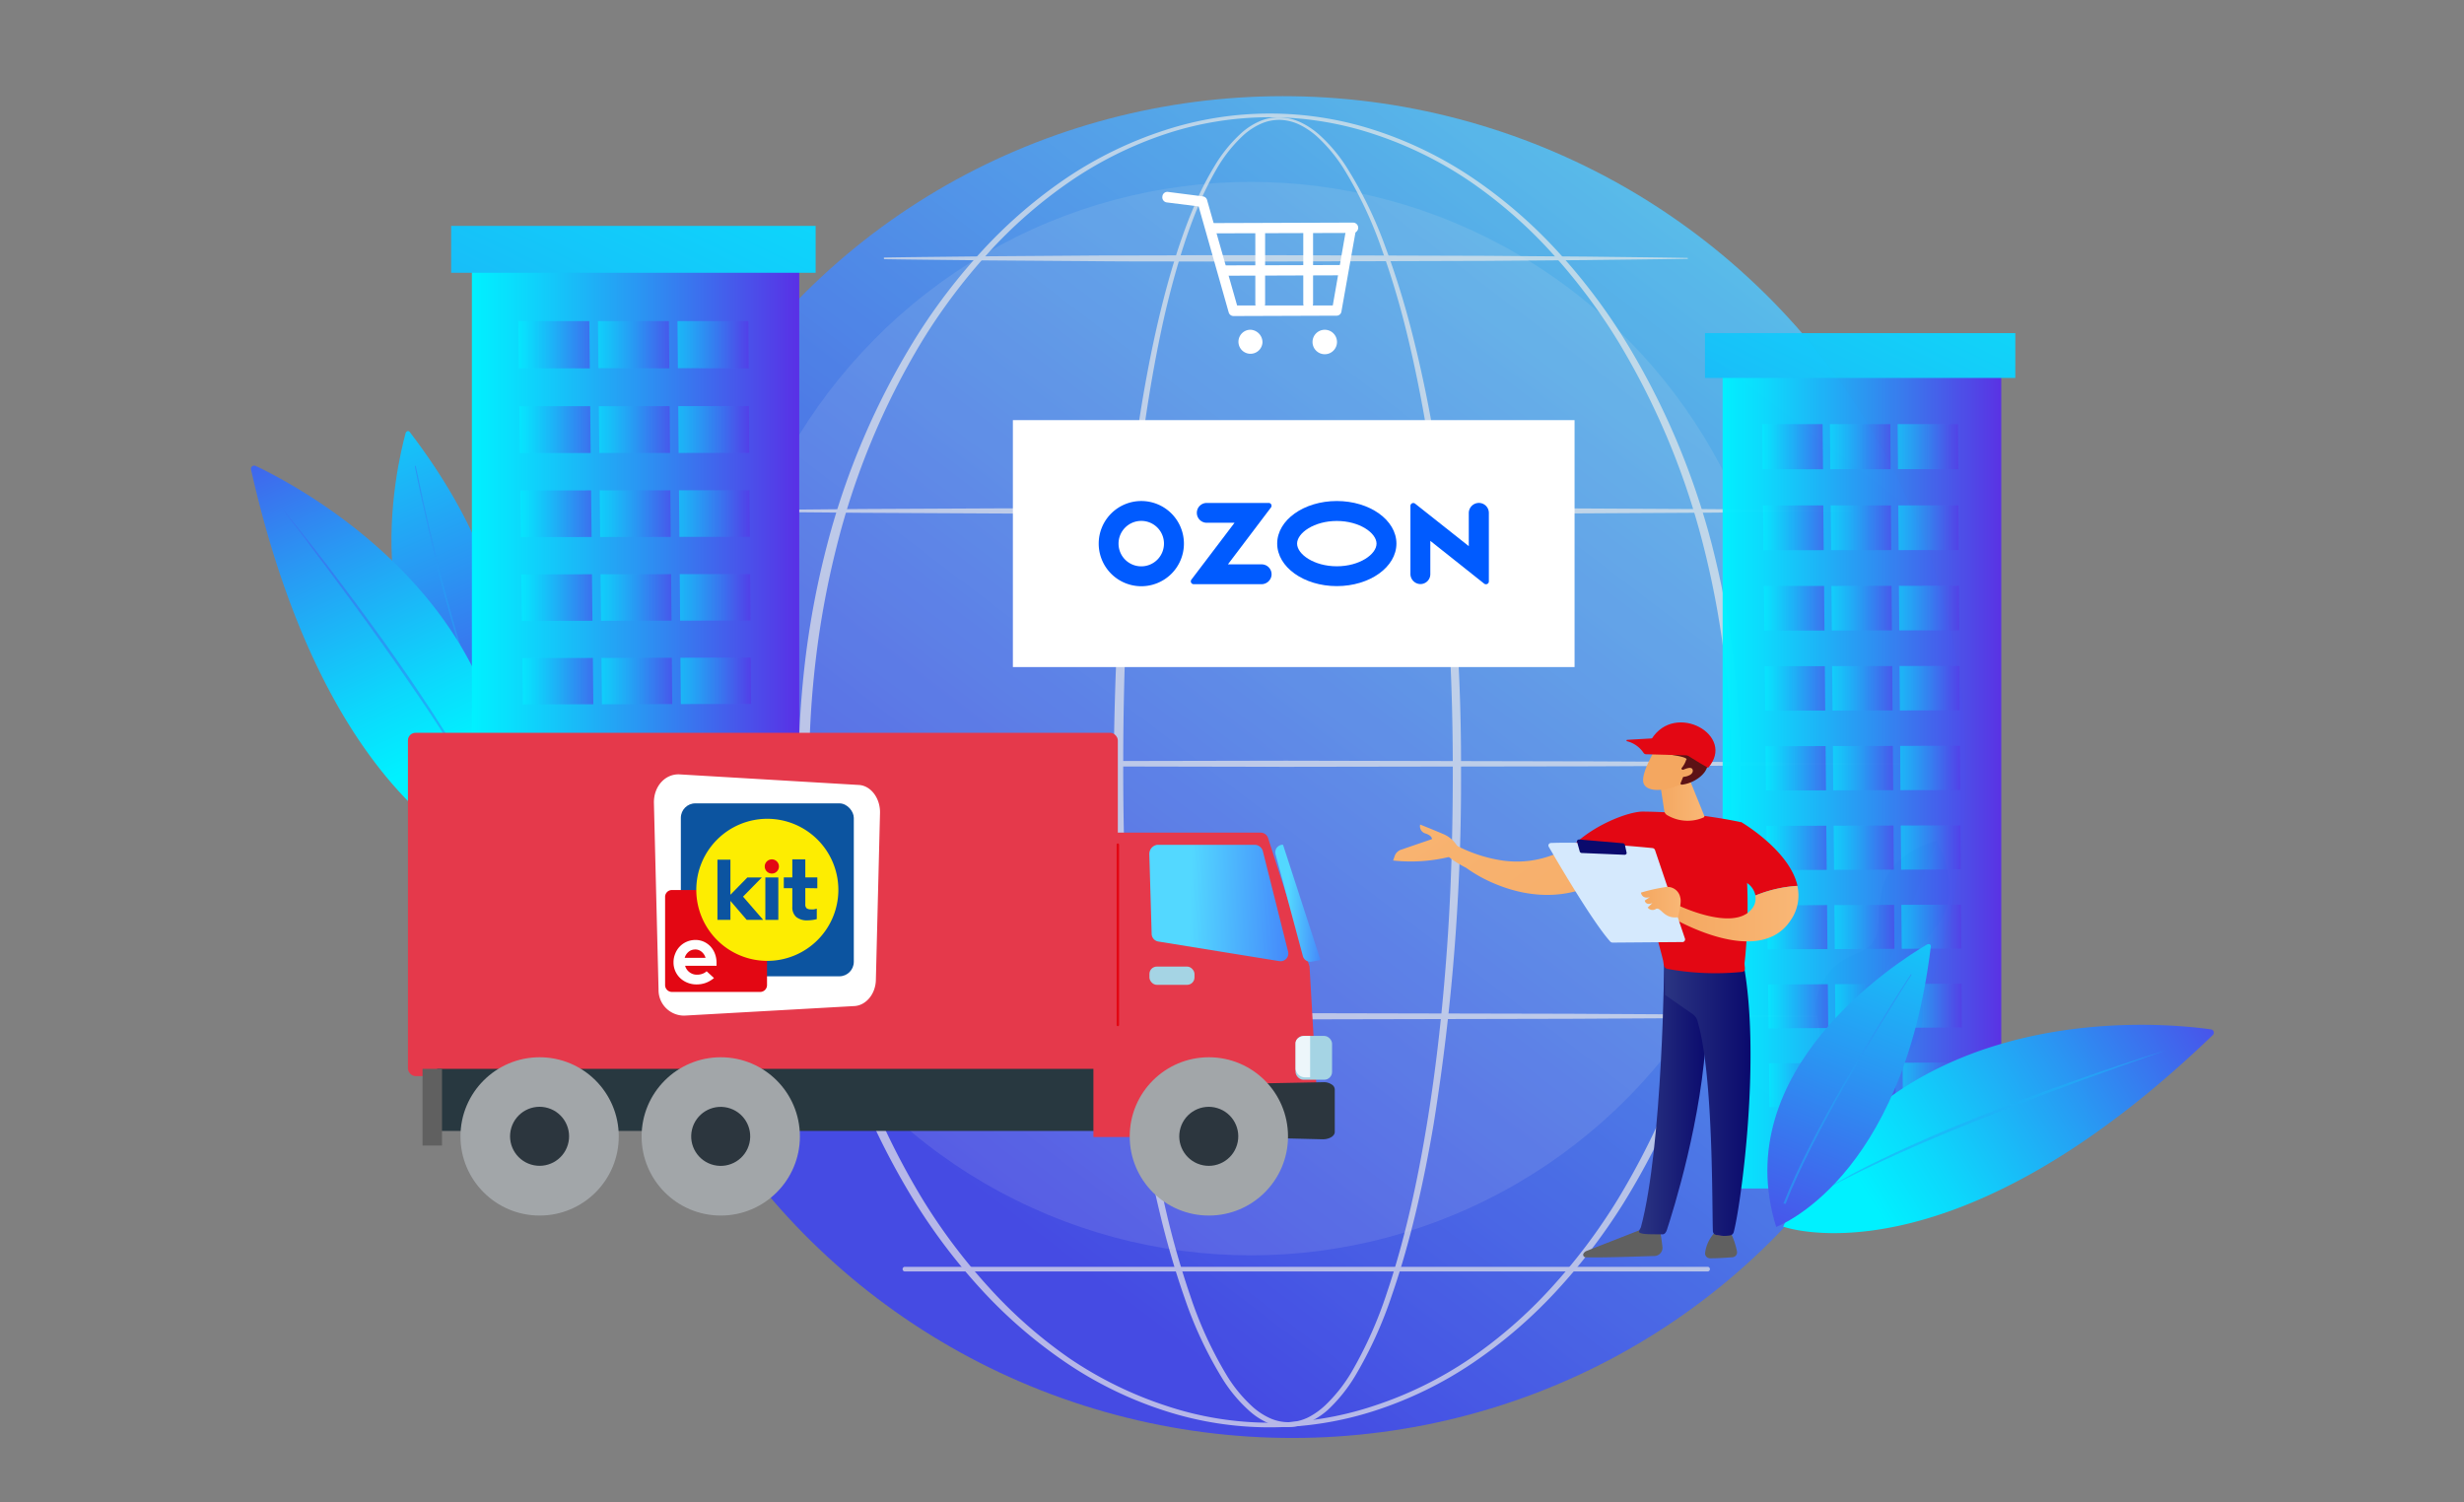 <svg xmlns="http://www.w3.org/2000/svg" xmlns:xlink="http://www.w3.org/1999/xlink" viewBox="0 0 410 250"><rect x="0" y="0" width="410" height="250" fill="#808080" stroke="none"/><defs><style>.cls-1{isolation:isolate;}.cls-2{opacity:0.83;}.cls-3{fill:url(#linear-gradient);}.cls-4,.cls-52,.cls-6,.cls-99{fill:#fff;}.cls-4{opacity:0.11;}.cls-5{opacity:0.68;}.cls-6{mix-blend-mode:soft-light;}.cls-7{fill:url(#Degradado_sin_nombre_1736);}.cls-10,.cls-106,.cls-108,.cls-8{opacity:0.28;}.cls-8{fill:url(#Degradado_sin_nombre_1736-2);}.cls-9{fill:url(#Degradado_sin_nombre_1736-3);}.cls-10{fill:url(#Degradado_sin_nombre_1736-4);}.cls-11{fill:url(#Degradado_sin_nombre_1736-5);}.cls-12{fill:url(#Degradado_sin_nombre_1736-6);}.cls-13{opacity:0.5;}.cls-14{fill:url(#Degradado_sin_nombre_1736-7);}.cls-15{fill:url(#Degradado_sin_nombre_1736-8);}.cls-16{fill:url(#Degradado_sin_nombre_1736-9);}.cls-17{fill:url(#Degradado_sin_nombre_1736-10);}.cls-18{fill:url(#Degradado_sin_nombre_1736-11);}.cls-19{fill:url(#Degradado_sin_nombre_1736-12);}.cls-20{fill:url(#Degradado_sin_nombre_1736-13);}.cls-21{fill:url(#Degradado_sin_nombre_1736-14);}.cls-22{fill:url(#Degradado_sin_nombre_1736-15);}.cls-23{fill:url(#Degradado_sin_nombre_1736-16);}.cls-24{fill:url(#Degradado_sin_nombre_1736-17);}.cls-25{fill:url(#Degradado_sin_nombre_1736-18);}.cls-26{fill:url(#Degradado_sin_nombre_1736-19);}.cls-27{fill:url(#Degradado_sin_nombre_1736-20);}.cls-28{fill:url(#Degradado_sin_nombre_1736-21);}.cls-29{fill:url(#Degradado_sin_nombre_1736-22);}.cls-30{fill:url(#Degradado_sin_nombre_1736-23);}.cls-31{fill:url(#Degradado_sin_nombre_1736-24);}.cls-32{fill:url(#Degradado_sin_nombre_1736-25);}.cls-33{fill:url(#Degradado_sin_nombre_1736-26);}.cls-34{fill:url(#Degradado_sin_nombre_1736-27);}.cls-35{fill:url(#Degradado_sin_nombre_1736-28);}.cls-36{fill:url(#Degradado_sin_nombre_1736-29);}.cls-37{fill:url(#Degradado_sin_nombre_1736-30);}.cls-38{fill:url(#Degradado_sin_nombre_1736-31);}.cls-39{fill:url(#Degradado_sin_nombre_1736-32);}.cls-40{fill:url(#Degradado_sin_nombre_1736-33);}.cls-41{fill:url(#Degradado_sin_nombre_1736-34);}.cls-42{fill:#e5394b;}.cls-43{fill:#005bff;}.cls-44{fill:#0029d0;}.cls-45{fill:#283840;}.cls-46{fill:#606060;}.cls-47{fill:#2c363e;}.cls-48{fill:url(#linear-gradient-2);}.cls-49{fill:url(#linear-gradient-3);}.cls-50{fill:#a5d4e4;}.cls-51{fill:#a2a6a9;}.cls-52{opacity:0.8;}.cls-53{fill:#e30713;}.cls-54{opacity:0.98;}.cls-55{fill:url(#Degradado_sin_nombre_1736-35);}.cls-56{fill:url(#Degradado_sin_nombre_1736-36);}.cls-57{fill:url(#Degradado_sin_nombre_1736-37);}.cls-58{fill:url(#Degradado_sin_nombre_1736-38);}.cls-59{fill:url(#Degradado_sin_nombre_1736-39);}.cls-60{fill:url(#Degradado_sin_nombre_1736-40);}.cls-61{fill:url(#Degradado_sin_nombre_1736-41);}.cls-62{fill:url(#Degradado_sin_nombre_1736-42);}.cls-63{fill:url(#Degradado_sin_nombre_1736-43);}.cls-64{fill:url(#Degradado_sin_nombre_1736-44);}.cls-65{fill:url(#Degradado_sin_nombre_1736-45);}.cls-66{fill:url(#Degradado_sin_nombre_1736-46);}.cls-67{fill:url(#Degradado_sin_nombre_1736-47);}.cls-68{fill:url(#Degradado_sin_nombre_1736-48);}.cls-69{fill:url(#Degradado_sin_nombre_1736-49);}.cls-70{fill:url(#Degradado_sin_nombre_1736-50);}.cls-71{fill:url(#Degradado_sin_nombre_1736-51);}.cls-72{fill:url(#Degradado_sin_nombre_1736-52);}.cls-73{fill:url(#Degradado_sin_nombre_1736-53);}.cls-74{fill:url(#Degradado_sin_nombre_1736-54);}.cls-75{fill:url(#Degradado_sin_nombre_1736-55);}.cls-76{fill:url(#Degradado_sin_nombre_1736-56);}.cls-77{fill:url(#Degradado_sin_nombre_1736-57);}.cls-78{fill:url(#Degradado_sin_nombre_1736-58);}.cls-79{fill:url(#Degradado_sin_nombre_1736-59);}.cls-80{fill:url(#Degradado_sin_nombre_1736-60);}.cls-81{fill:url(#Degradado_sin_nombre_1736-61);}.cls-82{fill:url(#Degradado_sin_nombre_1736-62);}.cls-83{fill:url(#Degradado_sin_nombre_1736-63);}.cls-84{fill:url(#Degradado_sin_nombre_1736-64);}.cls-85{fill:url(#Безымянный_градиент_5);}.cls-86{fill:url(#Безымянный_градиент_5-2);}.cls-87{fill:url(#Безымянный_градиент_5-3);}.cls-88{fill:url(#Безымянный_градиент_6);}.cls-89{fill:url(#Безымянный_градиент_5-4);}.cls-90{fill:url(#Безымянный_градиент_6-2);}.cls-91{fill:url(#Безымянный_градиент_5-5);}.cls-92{fill:url(#Безымянный_градиент_5-6);}.cls-93{fill:#5d1215;}.cls-94{fill:url(#Безымянный_градиент_5-7);}.cls-95{fill:url(#Безымянный_градиент_5-8);}.cls-96{fill:#d5e9fd;}.cls-97{fill:#0a0a6d;}.cls-98{fill:url(#Безымянный_градиент_5-9);}.cls-100{fill:#0c54a0;}.cls-101{fill:#1c589d;}.cls-102{fill:#1f59a1;}.cls-103{fill:#fded01;}.cls-104{fill:#fefefe;}.cls-105{fill:url(#Degradado_sin_nombre_1736-65);}.cls-106{fill:url(#Degradado_sin_nombre_1736-66);}.cls-107{fill:url(#Degradado_sin_nombre_1736-67);}.cls-108{fill:url(#Degradado_sin_nombre_1736-68);}</style><linearGradient id="linear-gradient" x1="297.78" y1="18.06" x2="161.23" y2="197.24" gradientTransform="translate(278.71 -113.3) rotate(74.19)" gradientUnits="userSpaceOnUse"><stop offset="0" stop-color="#53d8ff"/><stop offset="1" stop-color="#3840f7"/></linearGradient><linearGradient id="Degradado_sin_nombre_1736" x1="-325.45" y1="952.56" x2="-378.06" y2="1030.9" gradientTransform="translate(-567.42 -741.07) rotate(-56.95)" gradientUnits="userSpaceOnUse"><stop offset="0" stop-color="#00f1ff"/><stop offset="0.16" stop-color="#0cd8fc"/><stop offset="0.5" stop-color="#2998f3"/><stop offset="0.99" stop-color="#5832e6"/><stop offset="1" stop-color="#5930e6"/></linearGradient><linearGradient id="Degradado_sin_nombre_1736-2" x1="-30.34" y1="837.88" x2="-23.8" y2="837.88" gradientTransform="translate(-237.28 -679.52) rotate(-23.71)" xlink:href="#Degradado_sin_nombre_1736"/><linearGradient id="Degradado_sin_nombre_1736-3" x1="-3744.69" y1="1970.28" x2="-3716.55" y2="1898.77" gradientTransform="matrix(-1, 0.06, 0.06, 1, -3773.72, -1627.13)" xlink:href="#Degradado_sin_nombre_1736"/><linearGradient id="Degradado_sin_nombre_1736-4" x1="-817.41" y1="3939.69" x2="-787.19" y2="3939.69" gradientTransform="matrix(-0.46, 0.89, 0.89, 0.46, -3796.63, -1008.66)" xlink:href="#Degradado_sin_nombre_1736"/><linearGradient id="Degradado_sin_nombre_1736-5" x1="111.22" y1="81.42" x2="112.61" y2="81.42" gradientTransform="matrix(1, 0, 0, 1, 0, 0)" xlink:href="#Degradado_sin_nombre_1736"/><linearGradient id="Degradado_sin_nombre_1736-6" x1="78.52" y1="109.16" x2="133" y2="109.16" gradientTransform="matrix(1, 0, 0, 1, 0, 0)" xlink:href="#Degradado_sin_nombre_1736"/><linearGradient id="Degradado_sin_nombre_1736-7" x1="86.25" y1="57.36" x2="98.14" y2="57.36" gradientTransform="matrix(1, 0, 0, 1, 0, 0)" xlink:href="#Degradado_sin_nombre_1736"/><linearGradient id="Degradado_sin_nombre_1736-8" x1="99.5" y1="57.36" x2="111.37" y2="57.36" gradientTransform="matrix(1, 0, 0, 1, 0, 0)" xlink:href="#Degradado_sin_nombre_1736"/><linearGradient id="Degradado_sin_nombre_1736-9" x1="112.74" y1="57.36" x2="124.58" y2="57.36" gradientTransform="matrix(1, 0, 0, 1, 0, 0)" xlink:href="#Degradado_sin_nombre_1736"/><linearGradient id="Degradado_sin_nombre_1736-10" x1="86.42" y1="71.49" x2="98.29" y2="71.49" gradientTransform="matrix(1, 0, 0, 1, 0, 0)" xlink:href="#Degradado_sin_nombre_1736"/><linearGradient id="Degradado_sin_nombre_1736-11" x1="99.64" y1="71.48" x2="111.49" y2="71.48" gradientTransform="matrix(1, 0, 0, 1, 0, 0)" xlink:href="#Degradado_sin_nombre_1736"/><linearGradient id="Degradado_sin_nombre_1736-12" x1="112.86" y1="71.47" x2="124.68" y2="71.47" gradientTransform="matrix(1, 0, 0, 1, 0, 0)" xlink:href="#Degradado_sin_nombre_1736"/><linearGradient id="Degradado_sin_nombre_1736-13" x1="86.59" y1="85.49" x2="98.44" y2="85.49" gradientTransform="matrix(1, 0, 0, 1, 0, 0)" xlink:href="#Degradado_sin_nombre_1736"/><linearGradient id="Degradado_sin_nombre_1736-14" x1="99.79" y1="85.48" x2="111.62" y2="85.48" gradientTransform="matrix(1, 0, 0, 1, 0, 0)" xlink:href="#Degradado_sin_nombre_1736"/><linearGradient id="Degradado_sin_nombre_1736-15" x1="112.98" y1="85.46" x2="124.78" y2="85.46" gradientTransform="matrix(1, 0, 0, 1, 0, 0)" xlink:href="#Degradado_sin_nombre_1736"/><linearGradient id="Degradado_sin_nombre_1736-16" x1="86.75" y1="99.44" x2="98.58" y2="99.44" gradientTransform="matrix(1, 0, 0, 1, 0, 0)" xlink:href="#Degradado_sin_nombre_1736"/><linearGradient id="Degradado_sin_nombre_1736-17" x1="99.93" y1="99.42" x2="111.74" y2="99.42" gradientTransform="matrix(1, 0, 0, 1, 0, 0)" xlink:href="#Degradado_sin_nombre_1736"/><linearGradient id="Degradado_sin_nombre_1736-18" x1="113.1" y1="99.4" x2="124.88" y2="99.4" gradientTransform="matrix(1, 0, 0, 1, 0, 0)" xlink:href="#Degradado_sin_nombre_1736"/><linearGradient id="Degradado_sin_nombre_1736-19" x1="86.92" y1="113.35" x2="98.73" y2="113.35" gradientTransform="matrix(1, 0, 0, 1, 0, 0)" xlink:href="#Degradado_sin_nombre_1736"/><linearGradient id="Degradado_sin_nombre_1736-20" x1="100.08" y1="113.32" x2="111.86" y2="113.32" gradientTransform="matrix(1, 0, 0, 1, 0, 0)" xlink:href="#Degradado_sin_nombre_1736"/><linearGradient id="Degradado_sin_nombre_1736-21" x1="113.22" y1="113.29" x2="124.98" y2="113.29" gradientTransform="matrix(1, 0, 0, 1, 0, 0)" xlink:href="#Degradado_sin_nombre_1736"/><linearGradient id="Degradado_sin_nombre_1736-22" x1="87.09" y1="127.21" x2="98.87" y2="127.21" gradientTransform="matrix(1, 0, 0, 1, 0, 0)" xlink:href="#Degradado_sin_nombre_1736"/><linearGradient id="Degradado_sin_nombre_1736-23" x1="100.22" y1="127.17" x2="111.98" y2="127.17" gradientTransform="matrix(1, 0, 0, 1, 0, 0)" xlink:href="#Degradado_sin_nombre_1736"/><linearGradient id="Degradado_sin_nombre_1736-24" x1="113.34" y1="127.13" x2="125.08" y2="127.13" gradientTransform="matrix(1, 0, 0, 1, 0, 0)" xlink:href="#Degradado_sin_nombre_1736"/><linearGradient id="Degradado_sin_nombre_1736-25" x1="87.25" y1="141.02" x2="99.02" y2="141.02" gradientTransform="matrix(1, 0, 0, 1, 0, 0)" xlink:href="#Degradado_sin_nombre_1736"/><linearGradient id="Degradado_sin_nombre_1736-26" x1="100.36" y1="140.97" x2="112.11" y2="140.97" gradientTransform="matrix(1, 0, 0, 1, 0, 0)" xlink:href="#Degradado_sin_nombre_1736"/><linearGradient id="Degradado_sin_nombre_1736-27" x1="113.46" y1="140.93" x2="125.18" y2="140.93" gradientTransform="matrix(1, 0, 0, 1, 0, 0)" xlink:href="#Degradado_sin_nombre_1736"/><linearGradient id="Degradado_sin_nombre_1736-28" x1="87.42" y1="154.78" x2="99.16" y2="154.78" gradientTransform="matrix(1, 0, 0, 1, 0, 0)" xlink:href="#Degradado_sin_nombre_1736"/><linearGradient id="Degradado_sin_nombre_1736-29" x1="100.51" y1="154.73" x2="112.23" y2="154.73" gradientTransform="matrix(1, 0, 0, 1, 0, 0)" xlink:href="#Degradado_sin_nombre_1736"/><linearGradient id="Degradado_sin_nombre_1736-30" x1="113.58" y1="154.68" x2="125.28" y2="154.68" gradientTransform="matrix(1, 0, 0, 1, 0, 0)" xlink:href="#Degradado_sin_nombre_1736"/><linearGradient id="Degradado_sin_nombre_1736-31" x1="87.58" y1="168.49" x2="99.31" y2="168.49" gradientTransform="matrix(1, 0, 0, 1, 0, 0)" xlink:href="#Degradado_sin_nombre_1736"/><linearGradient id="Degradado_sin_nombre_1736-32" x1="100.65" y1="168.44" x2="112.35" y2="168.44" gradientTransform="matrix(1, 0, 0, 1, 0, 0)" xlink:href="#Degradado_sin_nombre_1736"/><linearGradient id="Degradado_sin_nombre_1736-33" x1="113.7" y1="168.38" x2="125.38" y2="168.38" gradientTransform="matrix(1, 0, 0, 1, 0, 0)" xlink:href="#Degradado_sin_nombre_1736"/><linearGradient id="Degradado_sin_nombre_1736-34" x1="132.63" y1="-15.06" x2="17.29" y2="224.55" gradientTransform="matrix(1, 0, 0, 1, 0, 0)" xlink:href="#Degradado_sin_nombre_1736"/><linearGradient id="linear-gradient-2" x1="3718.03" y1="149.93" x2="3749.78" y2="150.73" gradientTransform="translate(-3520)" xlink:href="#linear-gradient"/><linearGradient id="linear-gradient-3" x1="3734.35" y1="150.32" x2="3745.12" y2="150.59" gradientTransform="translate(-3520)" xlink:href="#linear-gradient"/><linearGradient id="Degradado_sin_nombre_1736-35" x1="314.48" y1="97.32" x2="315.66" y2="97.32" gradientTransform="matrix(1, 0, 0, 1, 0, 0)" xlink:href="#Degradado_sin_nombre_1736"/><linearGradient id="Degradado_sin_nombre_1736-36" x1="286.64" y1="128.52" x2="333.01" y2="128.52" gradientTransform="matrix(1, 0, 0, 1, 0, 0)" xlink:href="#Degradado_sin_nombre_1736"/><linearGradient id="Degradado_sin_nombre_1736-37" x1="293.21" y1="74.33" x2="303.34" y2="74.33" gradientTransform="matrix(1, 0, 0, 1, 0, 0)" xlink:href="#Degradado_sin_nombre_1736"/><linearGradient id="Degradado_sin_nombre_1736-38" x1="304.49" y1="74.33" x2="314.6" y2="74.33" gradientTransform="matrix(1, 0, 0, 1, 0, 0)" xlink:href="#Degradado_sin_nombre_1736"/><linearGradient id="Degradado_sin_nombre_1736-39" x1="315.76" y1="74.33" x2="325.85" y2="74.33" gradientTransform="matrix(1, 0, 0, 1, 0, 0)" xlink:href="#Degradado_sin_nombre_1736"/><linearGradient id="Degradado_sin_nombre_1736-40" x1="293.36" y1="87.83" x2="303.46" y2="87.83" gradientTransform="matrix(1, 0, 0, 1, 0, 0)" xlink:href="#Degradado_sin_nombre_1736"/><linearGradient id="Degradado_sin_nombre_1736-41" x1="304.62" y1="87.82" x2="314.7" y2="87.82" gradientTransform="matrix(1, 0, 0, 1, 0, 0)" xlink:href="#Degradado_sin_nombre_1736"/><linearGradient id="Degradado_sin_nombre_1736-42" x1="315.87" y1="87.82" x2="325.93" y2="87.82" gradientTransform="matrix(1, 0, 0, 1, 0, 0)" xlink:href="#Degradado_sin_nombre_1736"/><linearGradient id="Degradado_sin_nombre_1736-43" x1="293.5" y1="101.22" x2="303.59" y2="101.22" gradientTransform="matrix(1, 0, 0, 1, 0, 0)" xlink:href="#Degradado_sin_nombre_1736"/><linearGradient id="Degradado_sin_nombre_1736-44" x1="304.74" y1="101.2" x2="314.81" y2="101.2" gradientTransform="matrix(1, 0, 0, 1, 0, 0)" xlink:href="#Degradado_sin_nombre_1736"/><linearGradient id="Degradado_sin_nombre_1736-45" x1="315.97" y1="101.19" x2="326.02" y2="101.19" gradientTransform="matrix(1, 0, 0, 1, 0, 0)" xlink:href="#Degradado_sin_nombre_1736"/><linearGradient id="Degradado_sin_nombre_1736-46" x1="293.64" y1="114.55" x2="303.71" y2="114.55" gradientTransform="matrix(1, 0, 0, 1, 0, 0)" xlink:href="#Degradado_sin_nombre_1736"/><linearGradient id="Degradado_sin_nombre_1736-47" x1="304.86" y1="114.53" x2="314.91" y2="114.53" gradientTransform="matrix(1, 0, 0, 1, 0, 0)" xlink:href="#Degradado_sin_nombre_1736"/><linearGradient id="Degradado_sin_nombre_1736-48" x1="316.07" y1="114.51" x2="326.1" y2="114.51" gradientTransform="matrix(1, 0, 0, 1, 0, 0)" xlink:href="#Degradado_sin_nombre_1736"/><linearGradient id="Degradado_sin_nombre_1736-49" x1="293.78" y1="127.85" x2="303.84" y2="127.85" gradientTransform="matrix(1, 0, 0, 1, 0, 0)" xlink:href="#Degradado_sin_nombre_1736"/><linearGradient id="Degradado_sin_nombre_1736-50" x1="304.99" y1="127.82" x2="315.02" y2="127.82" gradientTransform="matrix(1, 0, 0, 1, 0, 0)" xlink:href="#Degradado_sin_nombre_1736"/><linearGradient id="Degradado_sin_nombre_1736-51" x1="316.18" y1="127.79" x2="326.19" y2="127.79" gradientTransform="matrix(1, 0, 0, 1, 0, 0)" xlink:href="#Degradado_sin_nombre_1736"/><linearGradient id="Degradado_sin_nombre_1736-52" x1="293.93" y1="141.09" x2="303.96" y2="141.09" gradientTransform="matrix(1, 0, 0, 1, 0, 0)" xlink:href="#Degradado_sin_nombre_1736"/><linearGradient id="Degradado_sin_nombre_1736-53" x1="305.11" y1="141.06" x2="315.12" y2="141.06" gradientTransform="matrix(1, 0, 0, 1, 0, 0)" xlink:href="#Degradado_sin_nombre_1736"/><linearGradient id="Degradado_sin_nombre_1736-54" x1="316.28" y1="141.02" x2="326.27" y2="141.02" gradientTransform="matrix(1, 0, 0, 1, 0, 0)" xlink:href="#Degradado_sin_nombre_1736"/><linearGradient id="Degradado_sin_nombre_1736-55" x1="294.07" y1="154.29" x2="304.09" y2="154.29" gradientTransform="matrix(1, 0, 0, 1, 0, 0)" xlink:href="#Degradado_sin_nombre_1736"/><linearGradient id="Degradado_sin_nombre_1736-56" x1="305.23" y1="154.25" x2="315.23" y2="154.25" gradientTransform="matrix(1, 0, 0, 1, 0, 0)" xlink:href="#Degradado_sin_nombre_1736"/><linearGradient id="Degradado_sin_nombre_1736-57" x1="316.38" y1="154.21" x2="326.36" y2="154.21" gradientTransform="matrix(1, 0, 0, 1, 0, 0)" xlink:href="#Degradado_sin_nombre_1736"/><linearGradient id="Degradado_sin_nombre_1736-58" x1="294.21" y1="167.45" x2="304.21" y2="167.45" gradientTransform="matrix(1, 0, 0, 1, 0, 0)" xlink:href="#Degradado_sin_nombre_1736"/><linearGradient id="Degradado_sin_nombre_1736-59" x1="305.35" y1="167.4" x2="315.33" y2="167.4" gradientTransform="matrix(1, 0, 0, 1, 0, 0)" xlink:href="#Degradado_sin_nombre_1736"/><linearGradient id="Degradado_sin_nombre_1736-60" x1="316.48" y1="167.35" x2="326.44" y2="167.35" gradientTransform="matrix(1, 0, 0, 1, 0, 0)" xlink:href="#Degradado_sin_nombre_1736"/><linearGradient id="Degradado_sin_nombre_1736-61" x1="294.35" y1="180.56" x2="304.33" y2="180.56" gradientTransform="matrix(1, 0, 0, 1, 0, 0)" xlink:href="#Degradado_sin_nombre_1736"/><linearGradient id="Degradado_sin_nombre_1736-62" x1="305.47" y1="180.5" x2="315.44" y2="180.5" gradientTransform="matrix(1, 0, 0, 1, 0, 0)" xlink:href="#Degradado_sin_nombre_1736"/><linearGradient id="Degradado_sin_nombre_1736-63" x1="316.59" y1="180.45" x2="326.53" y2="180.45" gradientTransform="matrix(1, 0, 0, 1, 0, 0)" xlink:href="#Degradado_sin_nombre_1736"/><linearGradient id="Degradado_sin_nombre_1736-64" x1="333.3" y1="9.76" x2="232.56" y2="219.05" gradientTransform="matrix(1, 0, 0, 1, 0, 0)" xlink:href="#Degradado_sin_nombre_1736"/><linearGradient id="Безымянный_градиент_5" x1="3934.77" y1="109.66" x2="3875.11" y2="185.99" gradientTransform="matrix(-1, 0, 0, 1, 4169.52, 0)" gradientUnits="userSpaceOnUse"><stop offset="0" stop-color="#f9b776"/><stop offset="1" stop-color="#f4a760"/></linearGradient><linearGradient id="Безымянный_градиент_5-2" x1="3941.38" y1="130.44" x2="3909.74" y2="170.91" xlink:href="#Безымянный_градиент_5"/><linearGradient id="Безымянный_градиент_5-3" x1="6918.96" y1="203.83" x2="6922.29" y2="203.83" gradientTransform="matrix(-1, 0, 0, 1, 7195.33, 0)" xlink:href="#Безымянный_градиент_5"/><linearGradient id="Безымянный_градиент_6" x1="272.71" y1="182.26" x2="284.25" y2="182.26" gradientUnits="userSpaceOnUse"><stop offset="0" stop-color="#2b3582"/><stop offset="1" stop-color="#0a0a6d"/></linearGradient><linearGradient id="Безымянный_градиент_5-4" x1="6906.97" y1="203.68" x2="6909.85" y2="203.68" gradientTransform="matrix(-1, 0, 0, 1, 7195.33, 0)" xlink:href="#Безымянный_градиент_5"/><linearGradient id="Безымянный_градиент_6-2" x1="276.97" y1="182.23" x2="291.28" y2="182.23" xlink:href="#Безымянный_градиент_6"/><linearGradient id="Безымянный_градиент_5-5" x1="6911.72" y1="133.13" x2="6919.2" y2="133.13" gradientTransform="matrix(-1, 0, 0, 1, 7195.33, 0)" xlink:href="#Безымянный_градиент_5"/><linearGradient id="Безымянный_градиент_5-6" x1="-853.32" y1="2550.1" x2="-855.99" y2="2541.28" gradientTransform="matrix(-0.75, -0.67, -0.67, 0.75, 1336.09, -2341.33)" xlink:href="#Безымянный_градиент_5"/><linearGradient id="Безымянный_градиент_5-7" x1="-855.99" y1="2549.94" x2="-858.41" y2="2541.96" gradientTransform="matrix(-0.75, -0.67, -0.67, 0.75, 1336.09, -2341.33)" xlink:href="#Безымянный_градиент_5"/><linearGradient id="Безымянный_градиент_5-8" x1="8969.15" y1="152.03" x2="8990.35" y2="152.03" gradientTransform="matrix(-1, 0, 0, 1, 9268.44, 0)" xlink:href="#Безымянный_градиент_5"/><linearGradient id="Безымянный_градиент_5-9" x1="8988.78" y1="150.14" x2="8995.38" y2="150.14" gradientTransform="matrix(-1, 0, 0, 1, 9268.44, 0)" xlink:href="#Безымянный_градиент_5"/><linearGradient id="Degradado_sin_nombre_1736-65" x1="-459.51" y1="1584.87" x2="-431.36" y2="1513.36" gradientTransform="matrix(0.8, 0.6, -0.6, 0.8, 1624.22, -801.35)" xlink:href="#Degradado_sin_nombre_1736"/><linearGradient id="Degradado_sin_nombre_1736-66" x1="537.86" y1="922.44" x2="568.08" y2="922.44" gradientTransform="translate(1303.36 -272.11) rotate(95.67)" xlink:href="#Degradado_sin_nombre_1736"/><linearGradient id="Degradado_sin_nombre_1736-67" x1="637.21" y1="-360.81" x2="584.6" y2="-282.46" gradientTransform="translate(-217.85 623.71) rotate(-12.61)" xlink:href="#Degradado_sin_nombre_1736"/><linearGradient id="Degradado_sin_nombre_1736-68" x1="54.94" y1="-788.27" x2="61.47" y2="-788.27" gradientTransform="translate(-24.73 898.45) rotate(20.63)" xlink:href="#Degradado_sin_nombre_1736"/></defs><g class="cls-1"><g id="Слой_1" data-name="Слой 1"><g class="cls-2"><ellipse class="cls-3" cx="214.27" cy="127.64" rx="111.53" ry="112.96" transform="translate(33.09 299.03) rotate(-74.19)"/><ellipse class="cls-4" cx="208.16" cy="119.58" rx="88.57" ry="89.31"/><g class="cls-5"><path class="cls-6" d="M243.11,128.17A359.48,359.48,0,0,1,238.56,187c-.82,4.85-1.77,9.68-2.91,14.46s-2.46,9.51-4.07,14.14a68.55,68.55,0,0,1-6.07,13.33,26.24,26.24,0,0,1-4.55,5.67,13,13,0,0,1-3,2,8.48,8.48,0,0,1-3.48.87,8.2,8.2,0,0,1-3.52-.69,11.78,11.78,0,0,1-3-1.94,24.49,24.49,0,0,1-4.65-5.58A66.23,66.23,0,0,1,197.12,216,142.87,142.87,0,0,1,193,201.89c-1.15-4.77-2.11-9.6-2.94-14.44-1.66-9.7-2.79-19.48-3.55-29.3s-1.14-19.66-1.18-29.51c0-4.93.1-9.85.26-14.77s.43-9.84.77-14.75c.68-9.82,1.7-19.61,3.22-29.33.76-4.86,1.64-9.69,2.71-14.49s2.31-9.54,3.85-14.2c.78-2.32,1.62-4.62,2.59-6.86a50.5,50.5,0,0,1,3.31-6.52,24,24,0,0,1,4.55-5.61,11.28,11.28,0,0,1,3-1.93,7.93,7.93,0,0,1,3.46-.65,8.67,8.67,0,0,1,3.42.85,13.38,13.38,0,0,1,3,2,26.25,26.25,0,0,1,4.65,5.52A68.11,68.11,0,0,1,230.49,41a142.2,142.2,0,0,1,4.37,14c1.23,4.75,2.27,9.56,3.17,14.39A329.37,329.37,0,0,1,243.11,128.17Zm-1.37,0c0-9.8-.33-19.62-1.09-29.39s-1.9-19.52-3.6-29.16c-.85-4.82-1.83-9.61-3-14.35a140.72,140.72,0,0,0-4.2-14,67.73,67.73,0,0,0-6.18-13.07,26.15,26.15,0,0,0-4.5-5.46,12.75,12.75,0,0,0-2.85-1.95,8.07,8.07,0,0,0-3.25-.84,7.51,7.51,0,0,0-3.29.66,11.11,11.11,0,0,0-2.87,1.88A23.79,23.79,0,0,0,202.51,28a51.86,51.86,0,0,0-3.2,6.47c-.93,2.24-1.75,4.53-2.49,6.84a145.72,145.72,0,0,0-3.69,14.16c-1,4.78-1.84,9.61-2.55,14.45-1.41,9.69-2.33,19.47-2.91,29.26s-.78,19.61-.77,29.42.29,19.62,1,29.4,1.74,19.53,3.32,29.19c.79,4.83,1.71,9.64,2.82,14.39a143.45,143.45,0,0,0,4,14,65.59,65.59,0,0,0,6,13.14,23.74,23.74,0,0,0,4.45,5.43,11.42,11.42,0,0,0,2.85,1.85,7.49,7.49,0,0,0,3.22.65,7.83,7.83,0,0,0,3.19-.83,12.57,12.57,0,0,0,2.79-2,25.71,25.71,0,0,0,4.36-5.52,68.58,68.58,0,0,0,5.88-13.19c1.56-4.6,2.83-9.31,3.93-14.07s2-9.56,2.79-14.39c1.57-9.66,2.61-19.42,3.3-29.2S241.74,138,241.74,128.17Z"/><path class="cls-6" d="M289.63,128.17a152.44,152.44,0,0,1-4.77,37.59,125,125,0,0,1-14.73,34.47,98.11,98.11,0,0,1-11.25,14.7A79.88,79.88,0,0,1,245,226.84a64.87,64.87,0,0,1-16.16,7.88,56.72,56.72,0,0,1-35.14,0,64.48,64.48,0,0,1-16.18-7.88A80.27,80.27,0,0,1,163.68,215a98.23,98.23,0,0,1-11.27-14.7,125.12,125.12,0,0,1-14.77-34.48,144.94,144.94,0,0,1-3.58-18.64,158.3,158.3,0,0,1-1.2-19,160.37,160.37,0,0,1,1.21-19,144.82,144.82,0,0,1,3.59-18.63,125.22,125.22,0,0,1,14.79-34.46,98.72,98.72,0,0,1,11.28-14.69,80.15,80.15,0,0,1,13.86-11.87,65.25,65.25,0,0,1,16.16-7.84,56.46,56.46,0,0,1,35.09,0A65.08,65.08,0,0,1,245,29.58a79.7,79.7,0,0,1,13.84,11.88,98.59,98.59,0,0,1,11.26,14.69A125.06,125.06,0,0,1,284.84,90.6,152.29,152.29,0,0,1,289.63,128.17Zm-1.56,0A150.88,150.88,0,0,0,283.49,91a124.93,124.93,0,0,0-14.26-34.23,98,98,0,0,0-11-14.67,78,78,0,0,0-13.61-11.9,64.05,64.05,0,0,0-16-7.88,55.09,55.09,0,0,0-34.74,0A63.68,63.68,0,0,0,178,30.23,77.92,77.92,0,0,0,164.4,42.14a97.82,97.82,0,0,0-11,14.67A124.25,124.25,0,0,0,139.2,91a147.11,147.11,0,0,0-3.42,18.42,156.29,156.29,0,0,0-1.14,18.73,154.31,154.31,0,0,0,1.16,18.74,144.87,144.87,0,0,0,3.43,18.41,124.32,124.32,0,0,0,14.24,34.19,96.54,96.54,0,0,0,11,14.65A78.16,78.16,0,0,0,178,226.06,64.34,64.34,0,0,0,194,233.91a54.54,54.54,0,0,0,34.68,0,63.86,63.86,0,0,0,15.94-7.84,77.45,77.45,0,0,0,13.6-11.89,96.66,96.66,0,0,0,11-14.65,124.81,124.81,0,0,0,14.29-34.2A151.46,151.46,0,0,0,288.07,128.17Z"/><path class="cls-6" d="M119.89,84.91l23.52-.21,23.53-.11L214,84.5l47.05.1,23.52.12,23.53.22s.06,0,.06.08a.07.07,0,0,1-.06.07l-23.53.22L261,85.44l-47.05.1-47.05-.09-23.53-.12-23.52-.2a.11.11,0,0,1,0-.22Z"/><path class="cls-6" d="M147.18,42.85c5.57-.09,11.14-.13,16.7-.2l16.7-.12c5.57-.05,11.14,0,16.71-.06l16.7,0,33.4.1,16.7.13c5.57.07,11.14.12,16.7.22a.07.07,0,1,1,0,.14c-5.56.1-11.13.15-16.7.22l-16.7.13-33.4.1-16.7,0c-5.57,0-11.14,0-16.71-.06l-16.7-.12c-5.56-.07-11.13-.11-16.7-.2a.1.1,0,0,1-.1-.11A.11.11,0,0,1,147.18,42.85Z"/><path class="cls-6" d="M111.71,127l25.57-.21,25.57-.11,51.14-.1,51.13.11,25.57.12,25.57.22a.07.07,0,0,1,.07.08.07.07,0,0,1-.07.07l-25.57.22-25.57.12L214,127.6l-51.14-.1-25.57-.11-25.57-.21a.11.11,0,0,1-.1-.11A.1.1,0,0,1,111.71,127Z"/><path class="cls-6" d="M119.89,169l23.52-.2,23.53-.12,47.05-.09,47.05.1,23.52.13,23.53.22a.07.07,0,0,1,.06.07s0,.08-.06.08l-23.53.21-23.52.13-47.05.1-47.05-.09-23.53-.12-23.52-.2a.11.11,0,0,1,0-.22Z"/><path class="cls-6" d="M284.16,211.57H150.55a.37.37,0,0,1-.36-.38.38.38,0,0,1,.36-.39H284.16a.38.38,0,0,1,.36.39A.37.37,0,0,1,284.16,211.57Z"/></g></g><path class="cls-7" d="M67.49,72.08c-1.51,5.54-9.18,38.18,14.89,51.15,0,0,9.64-20.13-14.2-51.35C68,71.6,67.59,71.72,67.49,72.08Z"/><path class="cls-8" d="M69.16,77.47c.37,1.8.76,3.59,1.15,5.38s.81,3.57,1.23,5.34q1.24,5.34,2.64,10.63c.93,3.51,1.92,7,3,10.46.54,1.73,1.11,3.43,1.71,5.13s1.24,3.36,2,5l-.31.21c-.71-1.64-1.34-3.33-1.94-5s-1.16-3.42-1.7-5.15c-1.06-3.47-2-7-3-10.5s-1.78-7.09-2.6-10.65c-.41-1.79-.81-3.57-1.2-5.36s-.76-3.59-1.12-5.39Z"/><path class="cls-9" d="M42.56,77.54c7,3.3,47.29,24.21,41.41,66.53,0,0-28.81-6.76-42.18-65.85A.55.55,0,0,1,42.56,77.54Z"/><path class="cls-10" d="M46.93,84.61l1.22,1.59,1.21,1.58C50.17,88.84,51,89.9,51.77,91c1.61,2.12,3.2,4.26,4.78,6.4s3.16,4.29,4.72,6.46,3.1,4.33,4.63,6.52,3,4.38,4.52,6.6,2.94,4.45,4.38,6.7l1.07,1.69,1,1.71c.18.28.35.57.52.85l.52.86.51.86.5.87c.34.58.68,1.15,1,1.74l.48.87c.17.29.33.58.49.88.31.59.63,1.18.93,1.77l.91,1.79-.84-1.82-.9-1.79c-.14-.3-.3-.6-.45-.9l-.47-.88c-.31-.6-.63-1.18-1-1.77q-1.95-3.51-4.06-6.93L74,121.75c-.36-.57-.71-1.13-1.08-1.69l-1.08-1.69-1.11-1.67c-.36-.56-.74-1.12-1.11-1.67l-1.12-1.66-1.14-1.65-1.14-1.65c-1.53-2.18-3.08-4.36-4.66-6.51s-3.16-4.3-4.77-6.42C53.61,92.9,50.31,88.71,46.93,84.61Z"/><path class="cls-11" d="M111.31,84.92s-.09-.06-.09-.14a18.81,18.81,0,0,1,1.23-6.8c0-.06.08-.08.12,0a.18.18,0,0,1,0,.19,18.41,18.41,0,0,0-1.2,6.65C111.4,84.86,111.36,84.92,111.31,84.92Z"/><rect class="cls-12" x="78.52" y="41.61" width="54.47" height="135.09"/><g class="cls-13"><polygon class="cls-14" points="98.14 61.3 86.34 61.28 86.25 53.43 98.06 53.43 98.14 61.3"/><polygon class="cls-15" points="111.37 61.29 99.58 61.27 99.5 53.43 111.3 53.43 111.37 61.29"/><polygon class="cls-16" points="124.58 61.29 112.8 61.27 112.73 53.43 124.52 53.43 124.58 61.29"/><polygon class="cls-17" points="98.29 75.38 86.51 75.39 86.42 67.59 98.21 67.59 98.29 75.38"/><polygon class="cls-18" points="111.49 75.37 99.72 75.38 99.64 67.59 111.42 67.58 111.49 75.37"/><polygon class="cls-19" points="124.68 75.36 112.92 75.37 112.86 67.58 124.62 67.58 124.68 75.36"/><polygon class="cls-20" points="98.44 89.36 86.68 89.38 86.59 81.61 98.36 81.6 98.44 89.36"/><polygon class="cls-21" points="111.61 89.35 99.87 89.36 99.79 81.6 111.55 81.59 111.61 89.35"/><polygon class="cls-22" points="124.78 89.33 113.05 89.34 112.98 81.59 124.72 81.57 124.78 89.33"/><polygon class="cls-23" points="98.58 103.3 86.85 103.33 86.75 95.58 98.5 95.56 98.58 103.3"/><polygon class="cls-24" points="111.74 103.28 100.01 103.3 99.93 95.56 111.67 95.54 111.74 103.28"/><polygon class="cls-25" points="124.88 103.25 113.17 103.28 113.1 95.54 124.83 95.52 124.88 103.25"/><polygon class="cls-26" points="98.73 117.19 87.01 117.22 86.92 109.51 98.65 109.48 98.73 117.19"/><polygon class="cls-27" points="111.86 117.16 100.16 117.19 100.08 109.48 111.79 109.45 111.86 117.16"/><polygon class="cls-28" points="124.98 117.13 113.29 117.16 113.22 109.45 124.93 109.42 124.98 117.13"/><polygon class="cls-29" points="98.87 131.03 87.18 131.07 87.09 123.38 98.79 123.35 98.87 131.03"/><polygon class="cls-30" points="111.98 130.99 100.3 131.03 100.22 123.34 111.92 123.31 111.98 130.99"/><polygon class="cls-31" points="125.08 130.96 113.41 130.99 113.34 123.31 125.03 123.28 125.08 130.96"/><polygon class="cls-32" points="99.02 144.83 87.34 144.87 87.25 137.21 98.94 137.17 99.02 144.83"/><polygon class="cls-33" points="112.11 144.78 100.44 144.82 100.36 137.16 112.04 137.13 112.11 144.78"/><polygon class="cls-34" points="125.18 144.74 113.53 144.78 113.46 137.12 125.13 137.09 125.18 144.74"/><polygon class="cls-35" points="99.16 158.57 87.51 158.62 87.42 150.98 99.08 150.94 99.16 158.57"/><polygon class="cls-36" points="112.23 158.52 100.58 158.57 100.51 150.94 112.16 150.89 112.23 158.52"/><polygon class="cls-37" points="125.28 158.47 113.65 158.51 113.58 150.89 125.22 150.84 125.28 158.47"/><polygon class="cls-38" points="99.31 172.27 87.67 172.32 87.58 164.72 99.23 164.67 99.31 172.27"/><polygon class="cls-39" points="112.35 172.21 100.73 172.26 100.65 164.66 112.28 164.61 112.35 172.21"/><polygon class="cls-40" points="125.38 172.15 113.77 172.21 113.7 164.6 125.33 164.56 125.38 172.15"/></g><rect class="cls-41" x="75.07" y="37.59" width="60.65" height="7.8"/><rect class="cls-42" x="67.88" y="121.94" width="118.12" height="57.13" rx="1.26"/><path class="cls-43" d="M305,183.57l17.32-43.67s3.73,6.93,1.11,12.32-6.84,5.42-4.52,11.47.19,10.8-2.86,12.55C309.81,179.8,310.09,184.16,305,183.57Z"/><path class="cls-44" d="M305,183.57l17.32-43.67s-7.12,1.61-8.93,7.39,1,9.27-4.57,11.45-7.3,7.12-6.39,10.81C304.28,177.09,301.19,179.8,305,183.57Z"/><rect class="cls-45" x="72.74" y="177.86" width="111.63" height="10.33"/><rect class="cls-46" x="70.31" y="177.86" width="3.24" height="12.76"/><path class="cls-42" d="M217.9,160.82,211,139.45a1.31,1.31,0,0,0-1.24-.9H181.94V189.2h37.6Z"/><path class="cls-47" d="M221.57,180.45a2.27,2.27,0,0,0-1.34-.37l-29,.56-.13,8.23,29,.71c1.06,0,2-.51,2-1.23v-7A1,1,0,0,0,221.57,180.45Z"/><path class="cls-48" d="M214.33,158.33l-4.18-16.64a1.43,1.43,0,0,0-1.26-1.11H192.54a1.54,1.54,0,0,0-1.3,1.53l.39,13.29a1.33,1.33,0,0,0,1.09,1.27l20.14,3.26a1.29,1.29,0,0,0,1.47-1.6Z"/><path class="cls-49" d="M213.49,140.57l-.21,0a1.32,1.32,0,0,0-.88.57,1.29,1.29,0,0,0-.16,1l4.55,16.94a1.3,1.3,0,0,0,1.5.94l1.44-.27Z"/><rect class="cls-50" x="191.26" y="160.84" width="7.5" height="3.04" rx="1.23"/><circle class="cls-51" cx="201.15" cy="189.1" r="13.17"/><circle class="cls-51" cx="201.15" cy="189.1" r="10.7" transform="translate(-19.43 23.08) rotate(-6.26)"/><path class="cls-51" d="M210.14,193h-.08a.2.2,0,0,1-.1-.27A9.27,9.27,0,0,0,196.89,181a.2.2,0,0,1-.28-.08.2.2,0,0,1,.08-.27,9.68,9.68,0,0,1,13.64,12.21A.2.2,0,0,1,210.14,193Z"/><circle class="cls-47" cx="201.15" cy="189.1" r="4.91" transform="translate(-38.13 326.83) rotate(-73.16)"/><circle class="cls-51" cx="119.93" cy="189.1" r="13.17"/><circle class="cls-51" cx="119.93" cy="189.1" r="10.7" transform="translate(-22.21 16.07) rotate(-7.02)"/><path class="cls-51" d="M128.91,193h-.08a.2.2,0,0,1-.1-.27A9.27,9.27,0,0,0,115.66,181a.2.2,0,0,1-.28-.08.2.2,0,0,1,.08-.27,9.68,9.68,0,0,1,13.64,12.21A.2.2,0,0,1,128.91,193Z"/><circle class="cls-47" cx="119.93" cy="189.1" r="4.91" transform="translate(-91.67 262.38) rotate(-76.72)"/><circle class="cls-51" cx="89.79" cy="189.1" r="13.17"/><circle class="cls-51" cx="89.79" cy="189.1" r="10.7" transform="translate(-20.1 10.93) rotate(-6.26)"/><path class="cls-51" d="M98.77,193H98.7a.2.2,0,0,1-.11-.27A9.27,9.27,0,0,0,85.52,181a.2.2,0,0,1-.28-.08.21.21,0,0,1,.08-.27,9.68,9.68,0,0,1,14.4,8.44,9.51,9.51,0,0,1-.76,3.77A.2.2,0,0,1,98.77,193Z"/><circle class="cls-47" cx="89.79" cy="189.1" r="4.91" transform="translate(-117.22 220.24) rotate(-73.16)"/><rect class="cls-50" x="215.57" y="172.38" width="6.08" height="7.29" rx="1.3"/><path class="cls-52" d="M218,172.38v6.89h-.9a1.6,1.6,0,0,1-1.53-1.4v-4.28c0-.72.81-1.21,1.53-1.21Z"/><path class="cls-53" d="M186,170.76a.2.2,0,0,1-.2-.2v-30a.2.2,0,0,1,.2-.21.21.21,0,0,1,.21.21v30A.21.21,0,0,1,186,170.76Z"/><g class="cls-54"><path class="cls-55" d="M314.55,100.67s-.07-.06-.07-.14a19.89,19.89,0,0,1,1-6.49c0-.07.07-.08.1-.05a.21.21,0,0,1,0,.19,19.35,19.35,0,0,0-1,6.35C314.63,100.61,314.59,100.67,314.55,100.67Z"/><path class="cls-56" d="M333,59.27H286.64v138.5H333Z"/><g class="cls-13"><polygon class="cls-57" points="303.34 78.09 293.29 78.07 293.21 70.57 303.27 70.57 303.34 78.09"/><polygon class="cls-58" points="314.6 78.09 304.56 78.07 304.49 70.57 314.54 70.57 314.6 78.09"/><polygon class="cls-59" points="325.85 78.08 315.82 78.06 315.76 70.57 325.8 70.57 325.85 78.08"/><polygon class="cls-60" points="303.46 91.55 293.44 91.56 293.36 84.11 303.39 84.1 303.46 91.55"/><polygon class="cls-61" points="314.7 91.54 304.69 91.55 304.62 84.1 314.64 84.1 314.7 91.54"/><polygon class="cls-62" points="325.93 91.53 315.93 91.54 315.87 84.1 325.88 84.09 325.93 91.53"/><polygon class="cls-63" points="303.59 104.92 293.58 104.94 293.5 97.51 303.52 97.5 303.59 104.92"/><polygon class="cls-64" points="314.81 104.9 304.81 104.92 304.74 97.5 314.75 97.48 314.81 104.9"/><polygon class="cls-65" points="326.02 104.89 316.03 104.9 315.97 97.48 325.97 97.47 326.02 104.89"/><polygon class="cls-66" points="303.71 118.24 293.72 118.26 293.64 110.86 303.64 110.85 303.71 118.24"/><polygon class="cls-67" points="314.92 118.22 304.93 118.24 304.86 110.84 314.86 110.83 314.92 118.22"/><polygon class="cls-68" points="326.1 118.19 316.13 118.22 316.07 110.82 326.06 110.81 326.1 118.19"/><polygon class="cls-69" points="303.84 131.52 293.86 131.54 293.78 124.17 303.77 124.15 303.84 131.52"/><polygon class="cls-70" points="315.02 131.49 305.05 131.51 304.99 124.14 314.96 124.12 315.02 131.49"/><polygon class="cls-71" points="326.19 131.46 316.23 131.48 316.18 124.12 326.14 124.09 326.19 131.46"/><polygon class="cls-72" points="303.96 144.75 294 144.78 293.93 137.43 303.89 137.4 303.96 144.75"/><polygon class="cls-73" points="315.12 144.71 305.18 144.74 305.11 137.4 315.07 137.37 315.12 144.71"/><polygon class="cls-74" points="326.27 144.67 316.34 144.71 316.28 137.37 326.23 137.34 326.27 144.67"/><polygon class="cls-75" points="304.08 157.93 294.14 157.97 294.07 150.65 304.02 150.61 304.08 157.93"/><polygon class="cls-76" points="315.23 157.89 305.3 157.93 305.23 150.61 315.17 150.57 315.23 157.89"/><polygon class="cls-77" points="326.36 157.84 316.44 157.88 316.38 150.57 326.31 150.53 326.36 157.84"/><polygon class="cls-78" points="304.21 171.07 294.29 171.12 294.21 163.82 304.14 163.78 304.21 171.07"/><polygon class="cls-79" points="315.33 171.02 305.42 171.07 305.35 163.77 315.27 163.73 315.33 171.02"/><polygon class="cls-80" points="326.44 170.97 316.54 171.02 316.48 163.73 326.4 163.69 326.44 170.97"/><polygon class="cls-81" points="304.33 184.17 294.42 184.22 294.35 176.94 304.26 176.9 304.33 184.17"/><polygon class="cls-82" points="315.44 184.11 305.54 184.16 305.47 176.89 315.38 176.84 315.44 184.11"/><polygon class="cls-83" points="326.53 184.05 316.64 184.1 316.58 176.84 326.48 176.79 326.53 184.05"/></g><rect class="cls-84" x="283.7" y="55.43" width="51.64" height="7.46"/></g><path class="cls-85" d="M239.49,139.36l2.51,1.15a24.18,24.18,0,0,0,8.13,2.7c7.57,1,12.5-3.1,16.18-5.58,4.85-3.26,8.63-1.67,8.63-1.67l-5.18,8.43c-7.73,6.22-15.65,4.84-20.65,2.82a23.88,23.88,0,0,1-5.18-2.82C238.25,141.5,239.49,139.36,239.49,139.36Z"/><path class="cls-86" d="M232.09,142.38a1.7,1.7,0,0,1,1.08-1l5.1-1.75s.08-.56-1.08-.94a1.24,1.24,0,0,1-.88-1.48s1.57.61,3.88,1.59a4.91,4.91,0,0,1,2.45,2.28l-1.31,1.47a27.27,27.27,0,0,1-9.52.64Z"/><path class="cls-46" d="M276.05,203.84s.39,1.87.58,3.72A1.37,1.37,0,0,1,275.2,209c-2.9.1-9.09.3-11.31.22a.43.43,0,0,1-.43-.57h0a1,1,0,0,1,.56-.5l10.22-4Z"/><path class="cls-87" d="M276.37,202.73l-.31,2.25a3.77,3.77,0,0,1-3-.09l.74-2.5Z"/><path class="cls-88" d="M276.87,159.12c.13.61-.24,31.79-3.83,45.09-.06.21-.43.64-.3.83.31.45,2.6.32,3.89.36.4,0,.62-.39.73-.73,1-3.08,5.94-18.54,6.58-33.31.71-16.5,0-.56,0-.56l.31-10.46Z"/><path class="cls-46" d="M287.81,204.81a12.18,12.18,0,0,1,1.22,3.46.82.82,0,0,1-.81.94c-1,.08-2.42.18-3.6.17a.82.82,0,0,1-.9-.86,6,6,0,0,1,1.79-3.6Z"/><path class="cls-89" d="M288.36,201.93l-.73,3.39a3,3,0,0,1-2.15.13l.35-3.65Z"/><path class="cls-90" d="M290.11,160.33c2.93,15.77-.42,40.17-1.63,44.71a.74.74,0,0,1-.64.54,5.85,5.85,0,0,1-2.29-.08.69.69,0,0,1-.53-.6c-.16-3.67.13-26.2-2.6-35.11a2.06,2.06,0,0,0-.87-1.11l-4.5-3.13-.08-6.74Z"/><path class="cls-53" d="M273.31,135.05a84.4,84.4,0,0,1,16.25,1.73c1.9,9.45,1.14,19.93.74,23.38-.08.71.36,1.46-.46,1.57a44.64,44.64,0,0,1-12.37-.5c-.72-.18-.6-.83-.75-1.46-1.33-5.43-5.12-17.4-5.12-17.4-1.84,2-4.43,4.84-8.27,5.6,2-1.94-1.79-6-1.39-7.44C265.41,137.2,270.92,135.08,273.31,135.05Z"/><path class="cls-91" d="M281.13,129.69l2.46,6.07a.21.21,0,0,1-.11.26,6.64,6.64,0,0,1-6-.34,1,1,0,0,1-.55-.74l-.8-5.25Z"/><path class="cls-92" d="M275.78,124.07s-2.7,4.34-2.35,6.09,3.69,1.63,6.61.2l2-4.68Z"/><path class="cls-93" d="M279.92,128.06a.17.17,0,0,1-.1-.26,4.06,4.06,0,0,0,.75-1.36s.49-.26-1.23-.62c-.94-.19-2.6-.34-3.33-.92s.69-1.86,1.32-2.18a4.15,4.15,0,0,1,2.8-.47,5.62,5.62,0,0,1,1.27.51,5.07,5.07,0,0,1,1.84,1.3,3.63,3.63,0,0,1,.57,1.23,5.08,5.08,0,0,1,.34,1.88c-.09,1.69-2.41,3.21-4.29,3.4-.15,0-.27-.12-.22-.24l.77-1.9a.18.18,0,0,0-.12-.22Z"/><path class="cls-94" d="M279.61,128.33s1.92-1.12,2.06-.17-1.73,1.37-2.66,1Z"/><path class="cls-53" d="M274.8,123c3.94-6.36,14.17-.58,9.41,4.77C280.67,125.77,276.68,122.79,274.8,123Z"/><path class="cls-53" d="M281,125.7l-7.08-.19a.51.51,0,0,1-.43-.22,4.7,4.7,0,0,0-2.73-1.94.12.12,0,0,1,0-.24l4.34-.25h0a10.78,10.78,0,0,1,5.91,2.71C281.09,125.62,281,125.7,281,125.7Z"/><path class="cls-53" d="M288.68,146.4c-4.32-4.14-3.88-7.33,1-9.63,0,0,8.09,4.69,9.42,10.64a22,22,0,0,0-7,1.61A3.26,3.26,0,0,0,288.68,146.4Z"/><path class="cls-95" d="M279.29,150.67s9.08,4.38,12.15.64a2.66,2.66,0,0,0,.63-2.29,22,22,0,0,1,7-1.61,7.16,7.16,0,0,1-1.05,5.63c-5.36,8.38-20-.46-20-.46Z"/><path class="cls-96" d="M280.38,156.21l-5-14.78a.5.5,0,0,0-.43-.31c-.9-.09-3.5-.34-6.5-.55a84.92,84.92,0,0,0-10.34-.3c-.36,0-.57.35-.41.62,1.43,2.47,7.3,12.51,10.24,15.79a.55.55,0,0,0,.41.17l11.51-.09A.45.45,0,0,0,280.38,156.21Z"/><path class="cls-53" d="M268,139.28l-3.59-.51c-.19,0-.35.13-.29.29l.36.92a.25.25,0,0,0,.21.15l3.46.39a.24.24,0,0,0,.28-.27l-.22-.8A.25.25,0,0,0,268,139.28Z"/><path class="cls-97" d="M270.66,141.88l-.29-1.32a.34.34,0,0,0-.32-.24l-7.26-.63c-.24,0-.44.17-.38.37l.46,1.65a.35.35,0,0,0,.33.23l7.1.3C270.53,142.25,270.71,142.08,270.66,141.88Z"/><path class="cls-98" d="M279.18,152.64s.69-2.42.41-3.28a2.16,2.16,0,0,0-2.62-1.72,29.49,29.49,0,0,0-3.92.89s.11,1.12,1.48.76l-.85.56s.12.89,1.28.42l-.79.74a1,1,0,0,0,1.34.26C276.36,150.8,276.77,152.93,279.18,152.64Z"/><path class="cls-53" d="M282.06,143.41c.57,0,5.36.17,5.36.17l-.19,4.12-2.49,1.2-2.68-1.2Z"/><polygon class="cls-53" points="281.68 143.41 287.41 143.58 287.64 145.16 284.66 145.83 281.49 144.62 281.68 143.41"/><path class="cls-99" d="M142.92,130.62l-29.8-1.76c-2.43-.14-4.38,2-4.31,4.79l.77,31a4.25,4.25,0,0,0,4.3,4.35l28.3-1.59c1.92-.11,3.5-2,3.56-4.31l.69-27.81C146.49,132.85,144.93,130.74,142.92,130.62Z"/><g id="Слой_1-2" data-name="Слой_1"><g id="_2331452034288" data-name=" 2331452034288"><rect class="cls-100" x="113.29" y="133.68" width="28.78" height="28.78" rx="2.41"/><path class="cls-53" d="M126.48,165.06H111.81a1.14,1.14,0,0,1-1.14-1.14V149.24a1.14,1.14,0,0,1,1.14-1.14h14.67a1.14,1.14,0,0,1,1.15,1.14v14.68A1.14,1.14,0,0,1,126.48,165.06Z"/><path class="cls-101" d="M133.54,152.15v-1.93h-2.11V147h-2.32v3.19h-1.53v1.93h1.53v3.33a2.29,2.29,0,0,0,.69,1.8,3.07,3.07,0,0,0,2.06.61,5.41,5.41,0,0,0,.81-.07,5.09,5.09,0,0,0,.8-.16v-1.88a2.85,2.85,0,0,1-.53.12,2.78,2.78,0,0,1-.51,0,1.14,1.14,0,0,1-.78-.21.93.93,0,0,1-.22-.71v-2.87Z"/><path class="cls-102" d="M132.57,148.25a1.63,1.63,0,0,0-.64-.71,1.37,1.37,0,0,0-.65-.2l-.81,0h0v4.08h0c.34,0,.62,0,.87,0a1.33,1.33,0,0,0,.67-.22,1.75,1.75,0,0,0,.58-.71,2.74,2.74,0,0,0,.19-1.1h0a2.6,2.6,0,0,0-.21-1.1Z"/><path class="cls-103" d="M139.5,148.07a11.82,11.82,0,1,1-11.82-11.82A11.83,11.83,0,0,1,139.5,148.07Z"/><polygon class="cls-100" points="126.77 146.01 124.36 146.01 121.54 148.89 121.54 143.05 119.38 143.05 119.38 153.07 121.54 153.07 121.54 149.91 124.25 153.07 126.99 153.07 123.64 149.2 126.77 146.01"/><path class="cls-53" d="M128.43,145.36a1.18,1.18,0,1,1,.84-.35A1.15,1.15,0,0,1,128.43,145.36Z"/><polygon class="cls-100" points="129.51 153.07 127.35 153.07 127.35 146.01 129.51 146.01 129.51 153.07"/><path class="cls-100" d="M136,147.81V146h-2v-3h-2.16v3h-1.42v1.8h1.42v3.11a2.13,2.13,0,0,0,.65,1.68,2.86,2.86,0,0,0,1.91.56,5.86,5.86,0,0,0,.76-.06,4.47,4.47,0,0,0,.75-.15V151.2a3.85,3.85,0,0,1-.49.12,3.64,3.64,0,0,1-.48,0,1.12,1.12,0,0,1-.73-.19.87.87,0,0,1-.21-.66v-2.69Z"/></g><path class="cls-104" d="M115.68,158a1.67,1.67,0,0,0-1.11.39,2,2,0,0,0-.64,1h3.47a2,2,0,0,0-.64-1,1.63,1.63,0,0,0-1.08-.4Zm3.07,4.79a4.58,4.58,0,0,1-1.34.77,4.39,4.39,0,0,1-1.53.25,3.93,3.93,0,0,1-1.5-.29,3.85,3.85,0,0,1-1.21-.77,3.58,3.58,0,0,1-1.1-2.62,3.65,3.65,0,0,1,.28-1.43,3.55,3.55,0,0,1,1.93-2,3.67,3.67,0,0,1,1.44-.29,3.39,3.39,0,0,1,1.39.29,3.58,3.58,0,0,1,1.12.8,3.82,3.82,0,0,1,.73,1.2,4.23,4.23,0,0,1,.27,1.52v.49H114a2,2,0,0,0,.73,1.07,2,2,0,0,0,1.28.41,2.49,2.49,0,0,0,.87-.15,2,2,0,0,0,.7-.42l1.22,1.12Z"/></g><path class="cls-105" d="M367.88,171.29c-7.67-1.09-52.82-5.77-71.17,32.82,0,0,27.78,10.19,71.44-31.83A.55.55,0,0,0,367.88,171.29Z"/><path class="cls-106" d="M360.34,174.8l-1.89.66-1.88.65-3.77,1.34q-3.76,1.34-7.51,2.72T337.8,183q-3.74,1.42-7.45,2.9c-2.48,1-5,2-7.41,3s-4.9,2.1-7.34,3.19l-1.82.83-1.82.85c-.3.13-.6.28-.9.43l-.9.43-.9.44-.9.45c-.59.29-1.2.59-1.79.9l-.88.46-.89.47-1.76,1-1.73,1,1.7-1.05c.57-.35,1.15-.68,1.73-1l.87-.5.88-.48c.59-.33,1.18-.64,1.77-1,2.37-1.25,4.77-2.43,7.2-3.56.6-.29,1.21-.56,1.82-.84l1.83-.82,1.83-.81,1.84-.8,1.85-.78,1.85-.76,1.86-.76,1.86-.75c2.48-1,5-1.95,7.47-2.88s5-1.85,7.51-2.73C350.21,178.05,355.26,176.36,360.34,174.8Z"/><path class="cls-107" d="M320.65,157.16c-4.95,2.91-33.25,20.89-25.1,47,0,0,21-7.68,25.73-46.66C321.33,157.15,321,157,320.65,157.16Z"/><path class="cls-108" d="M318.07,162.18c-1,1.54-2,3.1-2.93,4.65s-1.92,3.12-2.86,4.68q-2.83,4.69-5.53,9.44t-5.17,9.59q-1.23,2.42-2.36,4.86c-.75,1.63-1.46,3.27-2.09,4.93l-.37-.08c.65-1.66,1.37-3.31,2.13-4.95s1.56-3.25,2.39-4.86c1.66-3.23,3.41-6.42,5.22-9.58s3.68-6.31,5.59-9.43c1-1.57,1.91-3.12,2.89-4.67s2-3.11,3-4.65Z"/><path class="cls-99" d="M222.44,52.53l-17.2.06a.84.84,0,0,1-.79-.61l-5-17.63-5.32-.67a.85.85,0,0,1-.71-1,.83.83,0,0,1,.9-.75l5.85.75a.82.82,0,0,1,.68.6l5,17.55,15.92,0L224,38.05a.82.82,0,0,1,.95-.69.86.86,0,0,1,.65,1l-2.39,13.47A.81.81,0,0,1,222.44,52.53Z"/><path class="cls-99" d="M225.13,38.76l-23.29.07a.86.86,0,0,1,0-1.71l23.3-.08a.86.86,0,0,1,0,1.72Z"/><path class="cls-99" d="M209.7,51.4a.84.84,0,0,1-.82-.86l0-12.42a.82.82,0,1,1,1.63,0l0,12.42A.84.84,0,0,1,209.7,51.4Z"/><path class="cls-99" d="M217.67,51.37a.83.83,0,0,1-.81-.85l0-12.42a.82.82,0,1,1,1.63,0l0,12.42A.84.84,0,0,1,217.67,51.37Z"/><path class="cls-99" d="M223.56,45.81l-19.78.07a.86.86,0,0,1,0-1.72l19.78-.06a.86.86,0,0,1,0,1.71Z"/><path class="cls-99" d="M210.07,57a2,2,0,1,1-2-2.13A2.09,2.09,0,0,1,210.07,57Z"/><path class="cls-99" d="M222.47,56.91a2,2,0,1,1-4.07,0,2,2,0,1,1,4.07,0Z"/><path class="cls-99" d="M262,69.91H168.54V111H262Z"/><path class="cls-43" d="M222.44,83.37c-5.48,0-9.92,3.17-9.92,7.08s4.44,7.08,9.92,7.08,9.92-3.17,9.92-7.08S227.92,83.37,222.44,83.37Zm0,10.86c-3.78,0-6.61-2-6.61-3.77s2.83-3.77,6.61-3.77,6.61,2,6.61,3.77S226.23,94.23,222.44,94.23Z"/><path class="cls-43" d="M189.91,83.37A7.09,7.09,0,1,0,197,90.46,7.09,7.09,0,0,0,189.91,83.37Zm3.77,7.08a3.78,3.78,0,1,1-3.78-3.77A3.77,3.77,0,0,1,193.68,90.45Z"/><path class="cls-43" d="M209.93,93.91h-5.61l7.16-9.46a.47.47,0,0,0-.38-.76H200.8a1.65,1.65,0,1,0,0,3.3h4.62l-7.18,9.47a.47.47,0,0,0,.37.75h11.26a1.68,1.68,0,0,0,1.68-1.31A1.65,1.65,0,0,0,209.93,93.91Z"/><path class="cls-43" d="M247.74,85.35V96.74a.47.47,0,0,1-.1.3.49.49,0,0,1-.68.08L238,90v5.54a1.65,1.65,0,0,1-1.71,1.65,1.69,1.69,0,0,1-1.6-1.7V84.17a.48.48,0,0,1,.77-.37l8.94,7.08V85.39a1.69,1.69,0,0,1,1.59-1.7A1.66,1.66,0,0,1,247.74,85.35Z"/></g></g></svg>